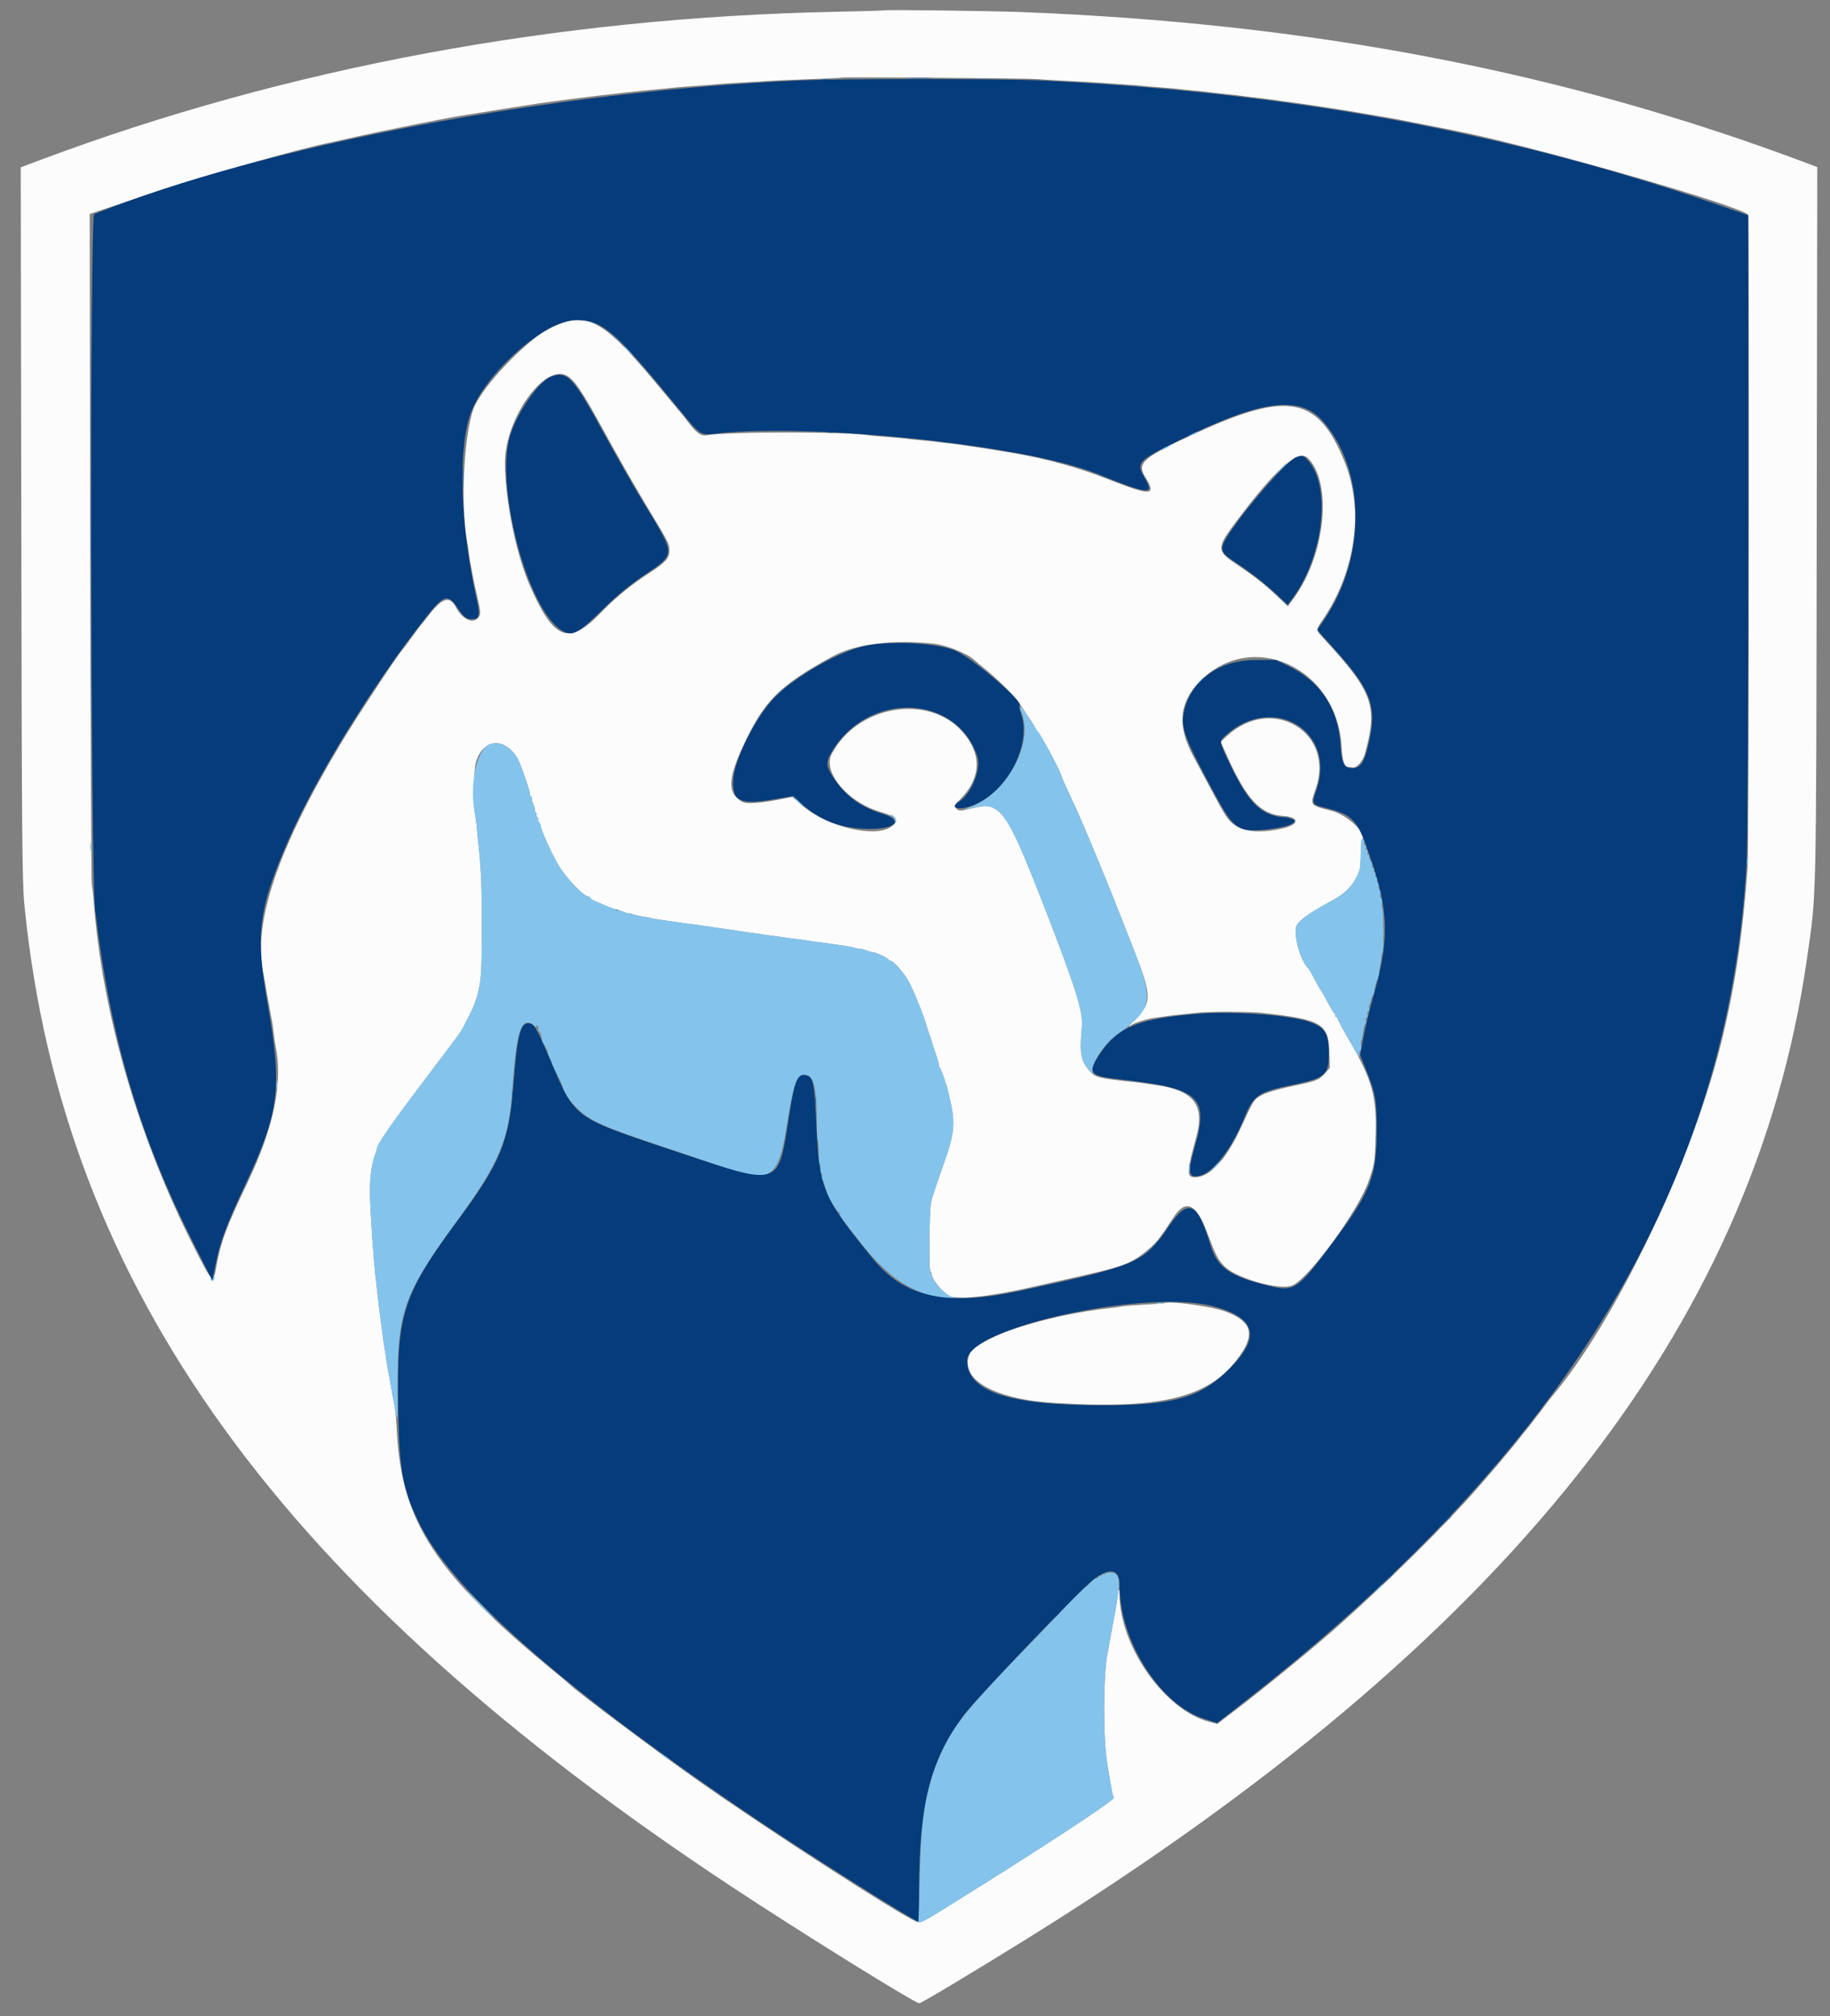 <svg id="svg" version="1.1" xmlns="http://www.w3.org/2000/svg" xmlns:xlink="http://www.w3.org/1999/xlink" width="400" height="440.666" viewBox="0, 0, 400,440.666"><rect x="0" y="0" width="400" height="440.666" fill="#808080" stroke="none"/><g id="svgg"><path id="path0" d="M193.461 2.254 C 193.394 2.311,188.449 2.458,182.472 2.581 C 121.616 3.832,62.674 14.812,9.015 34.891 L 4.534 36.568 4.655 114.428 C 4.765 184.834,4.834 192.858,5.378 198.247 C 13.750 281.308,61.426 347.342,160.035 412.456 C 174.796 422.204,199.998 437.862,200.925 437.862 C 201.369 437.862,213.361 430.672,225.066 423.387 C 328.983 358.713,383.242 290.526,394.900 209.955 C 397.084 194.858,396.967 199.954,397.098 114.578 L 397.218 36.518 395.191 35.754 C 341.966 15.695,286.745 5.074,222.962 2.628 C 216.785 2.391,193.647 2.098,193.461 2.254 M226.819 17.299 C 227.686 17.380,230.684 17.558,233.479 17.695 C 236.275 17.831,239.115 17.991,239.790 18.051 C 240.465 18.111,242.831 18.271,245.048 18.407 C 247.266 18.544,249.316 18.699,249.606 18.752 C 249.895 18.805,251.706 18.962,253.630 19.100 C 255.555 19.239,257.369 19.397,257.662 19.451 C 257.955 19.505,259.440 19.661,260.962 19.796 C 262.484 19.931,263.983 20.088,264.293 20.144 C 264.602 20.200,265.960 20.355,267.309 20.489 C 268.659 20.622,270.158 20.785,270.640 20.851 C 272.250 21.071,274.654 21.369,276.424 21.570 C 277.388 21.679,278.571 21.837,279.053 21.920 C 279.535 22.004,280.719 22.165,281.683 22.279 C 282.647 22.392,285.923 22.867,288.964 23.333 C 295.072 24.271,295.019 24.262,299.737 25.083 C 301.569 25.401,303.541 25.739,304.119 25.833 C 304.698 25.928,307.932 26.554,311.306 27.226 C 314.680 27.898,317.835 28.524,318.317 28.618 C 334.626 31.794,380.976 45.124,382.114 46.966 C 382.398 47.424,382.282 185.800,381.995 189.658 C 380.859 204.929,379.136 216.273,376.133 228.259 C 369.623 254.241,353.133 288.676,339.330 305.114 C 338.483 306.123,337.733 307.094,337.248 307.810 C 336.959 308.238,336.564 308.765,336.372 308.982 C 336.179 309.200,335.553 310.009,334.982 310.780 C 334.411 311.551,333.780 312.355,333.580 312.565 C 333.380 312.775,332.822 313.467,332.340 314.102 C 331.858 314.736,331.202 315.558,330.882 315.927 C 330.562 316.296,329.798 317.214,329.185 317.967 C 328.571 318.719,327.808 319.638,327.488 320.008 C 325.622 322.168,323.545 324.567,322.882 325.329 C 316.041 333.186,303.620 345.474,292.586 355.302 C 287.369 359.949,276.765 368.641,270.031 373.789 L 266.092 376.801 264.246 376.315 C 254.533 373.756,244.752 359.833,244.703 348.495 C 244.696 346.849,244.472 347.238,244.215 349.343 C 244.098 350.307,243.925 351.490,243.830 351.972 C 243.735 352.454,243.579 353.243,243.483 353.725 C 243.386 354.207,243.227 355.074,243.130 355.653 C 243.032 356.231,242.884 357.040,242.802 357.449 C 242.719 357.858,242.563 358.726,242.454 359.377 C 242.345 360.028,242.175 360.955,242.077 361.437 C 241.129 366.060,241.108 380.451,242.041 385.627 C 242.128 386.109,242.286 387.055,242.392 387.730 C 242.499 388.405,242.666 389.391,242.765 389.921 C 242.864 390.451,243.013 391.277,243.096 391.756 C 243.179 392.235,243.334 392.768,243.441 392.940 C 243.745 393.432,227.318 404.190,206.728 416.984 C 201.634 420.149,201.114 420.394,200.291 420.019 C 195.644 417.902,167.744 399.863,152.343 389.019 C 143.159 382.552,125.644 369.417,124.452 368.103 C 124.356 367.997,122.936 366.808,121.297 365.462 C 95.361 344.158,87.870 332.827,86.764 313.234 C 86.545 309.351,86.408 308.008,86.068 306.398 C 85.849 305.365,85.573 303.831,85.342 302.366 C 85.251 301.788,85.098 300.920,85.001 300.438 C 84.670 298.783,84.565 298.156,84.350 296.582 C 84.232 295.714,84.071 294.673,83.991 294.269 C 83.912 293.864,83.744 292.681,83.619 291.640 C 83.493 290.598,83.331 289.351,83.258 288.869 C 83.048 287.481,82.783 285.348,82.559 283.260 C 82.446 282.200,82.284 280.780,82.200 280.105 C 81.660 275.787,80.861 263.983,80.858 260.298 C 80.856 257.198,81.284 254.206,81.997 252.332 C 82.163 251.893,82.315 251.413,82.333 251.266 C 82.491 250.002,85.020 246.334,93.147 235.583 C 100.742 225.535,100.291 226.141,100.862 225.222 C 101.361 224.419,103.522 220.101,103.616 219.720 C 103.652 219.575,103.720 219.378,103.769 219.281 C 103.817 219.185,103.896 218.948,103.944 218.755 C 103.992 218.563,104.063 218.365,104.102 218.317 C 104.173 218.230,104.248 217.945,104.635 216.301 C 105.194 213.927,105.314 211.506,105.320 202.454 C 105.325 193.974,105.206 190.863,104.662 185.276 C 104.151 180.033,104.022 178.875,103.883 178.265 C 103.434 176.292,103.522 168.353,104.012 166.663 C 105.498 161.534,110.092 160.987,113.044 165.588 C 113.654 166.540,116.088 173.532,115.809 173.532 C 115.695 173.532,115.799 173.769,116.039 174.058 C 116.279 174.347,116.385 174.584,116.275 174.584 C 116.164 174.584,116.305 175.136,116.587 175.811 C 116.869 176.486,116.999 177.038,116.877 177.038 C 116.754 177.038,116.850 177.274,117.090 177.564 C 117.330 177.853,117.409 178.089,117.266 178.089 C 117.122 178.089,117.201 178.326,117.441 178.615 C 117.681 178.904,117.760 179.141,117.616 179.141 C 117.473 179.141,117.519 179.338,117.719 179.579 C 117.919 179.820,118.086 180.096,118.090 180.193 C 118.130 181.189,120.688 186.860,122.214 189.338 C 123.978 192.203,127.641 195.968,128.663 195.968 C 128.854 195.968,129.010 196.088,129.010 196.233 C 129.010 196.379,129.443 196.688,129.974 196.920 C 132.557 198.051,133.765 198.561,134.005 198.620 C 134.150 198.656,134.347 198.705,134.443 198.729 C 134.540 198.753,134.698 198.771,134.796 198.769 C 134.893 198.767,135.524 198.995,136.198 199.277 C 136.872 199.559,137.423 199.722,137.423 199.640 C 137.423 199.558,137.802 199.635,138.264 199.811 C 138.726 199.987,139.788 200.233,140.623 200.357 C 141.458 200.482,142.223 200.633,142.324 200.692 C 142.424 200.752,143.295 200.904,144.259 201.030 C 145.223 201.156,146.407 201.320,146.889 201.395 C 148.667 201.672,150.263 201.896,151.972 202.110 C 152.936 202.231,154.159 202.397,154.689 202.480 C 155.219 202.562,156.087 202.697,156.617 202.779 C 157.147 202.861,158.291 203.019,159.159 203.130 C 160.026 203.241,161.131 203.411,161.613 203.508 C 162.095 203.605,163.199 203.762,164.067 203.856 C 164.934 203.951,166.039 204.108,166.521 204.207 C 167.003 204.305,168.107 204.463,168.975 204.557 C 169.842 204.652,170.868 204.791,171.253 204.866 C 171.639 204.941,172.843 205.106,173.930 205.231 C 175.016 205.356,176.278 205.533,176.734 205.623 C 177.190 205.714,178.195 205.856,178.966 205.939 C 179.737 206.022,180.841 206.168,181.420 206.262 C 181.998 206.357,183.181 206.524,184.049 206.634 C 184.917 206.744,186.139 206.981,186.766 207.161 C 187.393 207.341,187.905 207.427,187.905 207.353 C 187.905 207.279,188.539 207.441,189.313 207.714 C 190.086 207.987,190.758 208.178,190.806 208.137 C 191.000 207.970,194.216 209.456,194.216 209.713 C 194.216 209.866,194.402 209.991,194.629 209.991 C 195.336 209.991,197.954 213.073,198.882 214.996 C 200.262 217.856,202.159 222.654,202.483 224.102 C 202.515 224.246,202.581 224.443,202.629 224.540 C 202.677 224.636,202.756 224.873,202.805 225.066 C 202.853 225.259,202.932 225.495,202.980 225.592 C 203.028 225.688,203.107 225.925,203.155 226.117 C 203.203 226.310,203.275 226.507,203.313 226.556 C 203.352 226.604,203.439 226.880,203.505 227.169 C 203.572 227.458,204.024 228.839,204.509 230.237 C 204.995 231.635,205.303 232.778,205.195 232.778 C 205.086 232.778,205.154 232.975,205.345 233.216 C 205.636 233.582,206.480 235.784,206.690 236.722 C 206.722 236.867,206.780 237.025,206.819 237.073 C 206.858 237.121,206.947 237.397,207.018 237.686 C 207.088 237.975,207.234 238.567,207.341 239.001 C 208.947 245.468,208.795 247.344,206.046 255.039 C 204.806 258.510,203.663 261.981,203.506 262.752 C 203.131 264.593,202.999 277.374,203.350 277.826 C 203.499 278.019,203.620 278.256,203.619 278.352 C 203.602 279.486,205.894 282.388,207.467 283.225 C 209.250 284.174,216.431 283.411,225.674 281.292 C 228.611 280.618,231.293 280.011,231.633 279.943 C 231.974 279.875,234.698 279.260,237.686 278.577 C 246.039 276.667,247.685 275.967,251.410 272.736 C 252.877 271.463,253.617 270.492,256.570 265.974 C 259.086 262.123,261.417 263.060,263.620 268.806 C 265.887 274.719,266.170 275.277,267.676 276.807 C 270.227 279.399,279.593 282.066,282.393 280.997 C 285.977 279.628,296.977 264.587,299.223 257.986 C 300.495 254.245,300.506 254.173,300.692 248.122 C 300.951 239.717,299.931 236.018,295.031 227.588 C 293.570 225.075,292.375 222.849,292.375 222.640 C 292.375 222.432,292.208 222.261,292.004 222.261 C 291.800 222.261,291.730 222.103,291.849 221.911 C 291.968 221.718,291.938 221.560,291.782 221.560 C 291.626 221.559,290.947 220.494,290.272 219.193 C 289.597 217.892,288.951 216.748,288.836 216.652 C 288.722 216.556,288.091 215.452,287.434 214.200 C 286.777 212.947,286.154 211.843,286.048 211.746 C 284.486 210.307,282.983 205.637,283.212 202.929 C 283.326 201.572,285.532 199.890,291.239 196.808 C 294.423 195.090,296.208 193.056,297.208 190.009 C 297.303 189.720,297.414 188.178,297.456 186.584 C 297.497 184.989,297.619 183.596,297.727 183.489 C 298.933 182.283,294.469 178.082,291.062 177.216 C 286.198 175.980,286.301 176.127,287.616 172.305 C 291.832 160.052,278.045 151.835,268.289 160.786 L 266.816 162.138 268.343 165.526 C 272.525 174.798,275.571 178.009,280.521 178.363 C 284.086 178.618,284.023 180.214,280.414 181.053 C 274.360 182.460,270.163 181.623,268.145 178.606 C 267.228 177.235,266.804 176.475,263.459 170.202 C 262.534 168.466,261.350 166.253,260.829 165.283 C 257.237 158.603,257.707 153.495,262.342 148.836 C 273.750 137.369,292.276 145.971,293.241 163.184 C 293.412 166.233,293.811 167.551,294.579 167.599 C 294.813 167.614,295.274 167.678,295.603 167.741 C 296.523 167.918,297.891 166.416,298.352 164.719 C 301.203 154.236,300.137 151.266,289.318 139.552 C 287.514 137.599,287.522 137.821,289.172 135.388 C 296.320 124.855,298.168 111.520,293.936 101.025 C 288.190 86.775,281.705 85.414,262.121 94.349 C 249.849 99.948,248.398 101.156,250.287 104.195 C 252.924 108.437,251.717 108.499,241.893 104.626 C 235.770 102.212,228.468 100.201,221.735 99.073 C 215.776 98.075,214.154 97.815,212.796 97.640 C 211.928 97.528,210.824 97.367,210.342 97.282 C 209.860 97.197,208.519 97.026,207.362 96.902 C 206.205 96.778,205.005 96.630,204.696 96.572 C 204.386 96.514,202.887 96.356,201.365 96.220 C 199.843 96.085,198.358 95.930,198.065 95.875 C 197.772 95.821,195.958 95.663,194.034 95.525 C 192.109 95.386,190.269 95.223,189.943 95.163 C 185.453 94.331,159.184 94.315,154.426 95.142 C 153.167 95.361,152.155 94.591,150.094 91.849 C 149.586 91.174,149.088 90.543,148.987 90.447 C 148.886 90.351,147.307 88.458,145.479 86.242 C 131.921 69.800,128.823 67.944,120.771 71.439 C 116.094 73.469,106.682 82.949,103.899 88.434 C 101.481 93.199,100.510 110.041,102.155 118.668 C 102.228 119.053,102.391 120.158,102.516 121.122 C 102.641 122.086,102.807 123.111,102.885 123.401 C 102.963 123.690,103.109 124.487,103.210 125.173 C 103.310 125.858,103.705 127.759,104.087 129.396 C 105.129 133.865,105.154 134.137,104.595 134.934 C 103.507 136.488,101.057 135.418,99.701 132.796 C 98.317 130.119,96.649 130.617,93.597 134.619 C 92.935 135.486,92.306 136.275,92.200 136.372 C 92.094 136.468,91.147 137.730,90.096 139.176 C 89.046 140.622,88.101 141.884,87.997 141.981 C 87.159 142.760,77.939 156.761,74.608 162.314 C 60.599 185.666,55.131 201.958,57.604 212.971 C 57.690 213.357,57.877 214.382,58.019 215.250 C 58.309 217.021,58.454 217.832,58.708 219.106 C 58.805 219.588,58.971 220.535,59.078 221.209 C 59.184 221.884,59.337 222.673,59.418 222.962 C 59.498 223.252,59.669 224.435,59.796 225.592 C 59.923 226.748,60.096 228.011,60.180 228.396 C 61.913 236.386,59.925 246.271,54.154 258.370 C 49.343 268.453,48.181 271.623,47.199 277.337 C 46.622 280.692,46.460 280.535,42.521 272.801 C 30.211 248.629,22.333 221.540,20.485 197.020 C 20.376 195.574,20.188 193.918,20.068 193.339 C 19.948 192.761,19.795 159.546,19.727 119.529 L 19.605 46.770 30.223 43.208 C 43.732 38.676,65.396 32.467,72.568 31.071 C 73.050 30.978,75.495 30.430,78.002 29.854 C 81.952 28.946,96.697 25.968,99.737 25.463 C 102.472 25.010,116.355 22.804,117.441 22.650 C 122.828 21.888,130.515 20.910,134.268 20.508 C 135.329 20.395,136.748 20.237,137.423 20.158 C 139.132 19.957,141.750 19.693,144.435 19.452 C 145.688 19.340,147.266 19.185,147.940 19.108 C 148.615 19.031,150.666 18.869,152.498 18.748 C 154.330 18.627,156.223 18.473,156.705 18.406 C 157.187 18.338,159.632 18.177,162.138 18.047 C 164.645 17.917,167.248 17.758,167.923 17.693 C 168.598 17.629,172.463 17.466,176.512 17.332 C 180.561 17.198,183.939 17.031,184.018 16.960 C 184.210 16.788,224.798 17.109,226.819 17.299 M123.862 82.090 C 125.561 82.993,127.304 85.587,131.989 94.190 C 134.689 99.146,138.614 106.050,140.713 109.532 C 146.245 118.713,146.276 118.772,146.314 120.252 C 146.359 121.936,145.523 122.907,142.156 125.091 C 137.879 127.864,134.541 130.594,131.210 134.045 C 124.253 141.254,120.943 139.882,115.644 127.592 C 112.764 120.912,110.428 109.250,110.374 101.283 C 110.309 91.674,118.898 79.451,123.862 82.090 M285.864 100.112 C 291.321 105.569,289.709 121.349,282.724 130.851 L 281.499 132.518 279.312 130.443 C 276.498 127.772,274.406 126.128,270.289 123.350 C 265.853 120.356,265.850 119.820,270.250 113.935 C 278.780 102.525,283.818 98.066,285.864 100.112 M204.184 140.705 C 206.805 140.990,211.460 142.847,212.845 144.158 C 213.108 144.407,214.068 145.209,214.979 145.941 C 217.850 148.248,221.777 152.088,222.666 153.458 C 223.137 154.183,224.186 155.774,224.995 156.993 C 225.805 158.212,226.468 159.343,226.468 159.506 C 226.468 159.668,226.599 159.854,226.758 159.918 C 227.310 160.140,232.077 169.019,232.077 169.824 C 232.077 169.898,232.686 171.274,233.430 172.884 C 234.175 174.494,235.144 176.599,235.583 177.564 C 236.787 180.201,241.745 192.114,243.463 196.494 C 244.294 198.615,246.170 203.376,247.631 207.075 C 251.704 217.381,251.798 218.963,248.544 222.339 C 246.889 224.057,246.285 224.869,247.239 224.095 C 247.927 223.538,250.785 222.659,252.645 222.434 C 253.576 222.321,254.733 222.161,255.215 222.079 C 255.697 221.997,257.038 221.841,258.195 221.732 C 259.351 221.623,261.008 221.450,261.876 221.348 C 264.101 221.085,273.210 221.107,275.723 221.380 C 288.744 222.797,290.367 223.714,290.565 229.770 L 290.683 233.385 289.584 234.638 C 288.309 236.090,287.747 236.300,281.858 237.530 C 279.362 238.051,276.771 238.828,275.838 239.334 C 274.087 240.284,274.029 240.373,271.213 246.513 C 268.040 253.430,264.443 257.318,261.216 257.318 C 259.309 257.318,259.343 256.289,261.513 248.379 C 263.392 241.527,260.844 238.283,252.708 237.172 C 251.869 237.057,250.789 236.895,250.307 236.812 C 249.825 236.729,248.563 236.570,247.502 236.458 C 240.063 235.672,239.392 235.499,238.143 234.056 C 236.214 231.827,235.948 230.280,236.474 224.356 C 236.765 221.084,235.066 215.702,228.068 197.721 C 221.822 181.675,219.904 177.977,217.101 176.581 C 215.888 175.977,215.257 176.018,211.121 176.972 C 209.925 177.248,209.516 177.213,209.105 176.802 C 208.426 176.123,208.388 176.219,209.967 174.609 C 214.537 169.946,214.642 164.676,210.259 159.819 C 202.773 151.522,187.298 154.233,181.791 164.805 C 179.762 168.699,185.170 175.235,192.186 177.367 C 196.227 178.594,196.740 179.235,194.826 180.664 C 191.401 183.221,180.939 180.796,175.502 176.184 L 173.151 174.190 171.326 174.554 C 166.275 175.562,163.271 175.796,162.262 175.261 C 158.984 173.524,159.039 170.297,162.475 162.939 C 167.067 153.106,170.274 149.903,181.946 143.489 C 186.936 140.746,195.142 139.719,204.184 140.705 M254.433 284.844 C 254.381 284.887,252.395 285.031,250.020 285.163 C 247.645 285.296,245.515 285.463,245.287 285.536 C 245.059 285.609,244.005 285.760,242.945 285.873 C 228.659 287.387,213.457 292.343,211.926 295.983 C 209.621 301.466,217.230 305.836,230.500 306.650 C 254.568 308.126,265.037 305.334,271.368 295.751 C 274.328 291.270,273.327 288.703,267.815 286.642 C 264.803 285.516,255.180 284.223,254.433 284.844 " stroke="none" fill="#fcfcfc" fill-rule="evenodd"></path><path id="path1" d="M134.268 73.379 C 134.268 73.439,134.781 73.952,135.408 74.518 L 136.547 75.548 135.517 74.408 C 134.557 73.346,134.268 73.108,134.268 73.379 M136.372 75.833 C 136.372 75.893,136.884 76.406,137.511 76.972 L 138.650 78.002 137.621 76.862 C 136.661 75.800,136.372 75.562,136.372 75.833 M260.473 94.829 C 259.991 95.105,259.755 95.330,259.947 95.330 C 260.140 95.330,260.692 95.105,261.174 94.829 C 261.656 94.554,261.893 94.328,261.700 94.328 C 261.507 94.328,260.955 94.554,260.473 94.829 M254.777 97.659 C 253.466 98.370,253.546 98.666,254.864 97.984 C 255.443 97.685,255.916 97.366,255.916 97.274 C 255.916 97.048,255.878 97.061,254.777 97.659 M279.563 102.805 L 278.177 104.294 279.667 102.909 C 281.053 101.620,281.318 101.315,281.053 101.315 C 280.995 101.315,280.325 101.985,279.563 102.805 M296.344 112.533 C 296.344 113.786,296.407 114.299,296.485 113.672 C 296.563 113.046,296.563 112.020,296.485 111.394 C 296.407 110.767,296.344 111.280,296.344 112.533 M262.029 149.080 L 260.999 150.219 262.138 149.189 C 262.765 148.623,263.278 148.110,263.278 148.050 C 263.278 147.779,262.989 148.018,262.029 149.080 M222.962 154.754 C 222.962 154.838,223.134 155.350,223.344 155.893 C 225.967 162.672,219.934 173.525,211.924 176.439 C 210.200 177.066,210.667 177.068,213.497 176.447 C 218.677 175.310,220.224 177.568,228.068 197.721 C 235.066 215.702,236.765 221.084,236.474 224.356 C 235.935 230.429,236.256 232.114,238.342 234.162 C 238.849 234.660,239.145 234.916,239.001 234.729 C 237.967 233.399,240.983 228.373,244.167 226.120 C 251.944 220.615,252.271 218.818,247.631 207.075 C 246.170 203.376,244.294 198.615,243.463 196.494 C 241.745 192.114,236.787 180.201,235.583 177.564 C 235.144 176.599,234.175 174.494,233.430 172.884 C 232.686 171.274,232.077 169.898,232.077 169.824 C 232.077 169.173,227.470 160.394,226.847 159.860 C 226.735 159.763,226.450 159.369,226.213 158.983 C 223.779 155.015,222.962 153.952,222.962 154.754 M106.728 162.817 C 103.996 164.336,102.527 172.311,103.883 178.265 C 104.022 178.875,104.151 180.033,104.662 185.276 C 105.206 190.863,105.325 193.974,105.320 202.454 C 105.314 211.506,105.194 213.927,104.635 216.301 C 104.248 217.945,104.173 218.230,104.102 218.317 C 104.063 218.365,103.992 218.563,103.944 218.755 C 103.896 218.948,103.817 219.185,103.769 219.281 C 103.720 219.378,103.652 219.575,103.616 219.720 C 103.522 220.101,101.361 224.419,100.862 225.222 C 100.291 226.141,100.742 225.535,93.147 235.583 C 85.275 245.997,82.176 250.468,82.400 251.091 C 82.418 251.142,82.267 251.621,82.063 252.156 C 81.282 254.212,80.856 257.087,80.858 260.298 C 80.861 263.983,81.660 275.787,82.200 280.105 C 82.284 280.780,82.446 282.200,82.559 283.260 C 82.783 285.348,83.048 287.481,83.258 288.869 C 83.331 289.351,83.493 290.598,83.619 291.640 C 83.744 292.681,83.912 293.864,83.991 294.269 C 84.071 294.673,84.232 295.714,84.350 296.582 C 84.565 298.156,84.670 298.783,85.001 300.438 C 85.098 300.920,85.258 301.827,85.358 302.454 C 85.614 304.064,85.852 305.381,86.071 306.398 C 86.175 306.880,86.352 307.905,86.464 308.677 C 86.864 311.424,86.949 310.277,86.920 302.516 C 86.860 286.662,88.341 282.593,99.918 266.784 C 109.150 254.176,111.242 249.169,111.998 237.862 C 112.858 225.010,114.012 221.786,116.860 224.277 C 117.274 224.639,117.443 224.689,117.272 224.398 C 117.070 224.056,117.112 223.986,117.411 224.171 C 117.646 224.316,117.755 224.656,117.651 224.926 C 117.548 225.196,117.599 225.416,117.764 225.416 C 117.930 225.416,118.175 225.850,118.308 226.380 C 118.441 226.911,118.500 227.344,118.438 227.344 C 118.377 227.344,118.693 227.936,119.140 228.659 C 119.586 229.382,119.856 229.974,119.739 229.974 C 119.622 229.974,119.770 230.445,120.068 231.022 C 120.366 231.598,120.599 232.155,120.586 232.258 C 120.573 232.362,120.860 233.034,121.224 233.752 C 122.509 236.287,123.066 237.514,123.051 237.778 C 123.009 238.516,124.424 240.526,126.232 242.297 C 129.048 245.054,131.478 246.132,145.486 250.838 C 152.138 253.073,158.764 255.302,160.210 255.792 C 168.217 258.505,170.178 257.018,171.799 247.003 C 173.421 236.983,173.989 235.174,175.585 234.942 C 177.808 234.620,178.536 237.203,178.555 245.486 C 178.560 247.559,178.655 249.255,178.765 249.255 C 178.875 249.255,178.956 250.368,178.944 251.729 C 178.932 253.090,179.036 254.274,179.176 254.360 C 179.315 254.446,179.386 254.914,179.333 255.400 C 179.279 255.886,179.375 256.369,179.545 256.474 C 179.715 256.580,179.763 256.812,179.652 256.992 C 179.541 257.171,179.576 257.515,179.729 257.756 C 179.882 257.997,180.029 258.313,180.056 258.457 C 180.083 258.602,180.145 258.799,180.193 258.896 C 180.241 258.992,180.320 259.229,180.368 259.422 C 180.416 259.614,180.488 259.812,180.526 259.860 C 180.565 259.908,180.649 260.218,180.713 260.548 C 180.904 261.543,183.020 265.031,183.432 265.031 C 183.643 265.031,183.717 265.129,183.597 265.249 C 183.357 265.489,183.924 266.289,188.031 271.516 C 194.372 279.587,199.847 283.081,207.244 283.779 C 209.450 283.987,209.456 283.985,208.160 283.494 C 206.301 282.789,203.817 280.033,203.525 278.352 C 203.509 278.256,203.401 278.019,203.286 277.826 C 202.982 277.315,203.170 264.402,203.506 262.752 C 203.663 261.981,204.806 258.510,206.046 255.039 C 208.795 247.344,208.947 245.468,207.341 239.001 C 207.234 238.567,207.088 237.975,207.018 237.686 C 206.947 237.397,206.858 237.121,206.819 237.073 C 206.780 237.025,206.722 236.867,206.690 236.722 C 206.480 235.784,205.636 233.582,205.345 233.216 C 205.154 232.975,205.086 232.778,205.195 232.778 C 205.303 232.778,204.995 231.635,204.509 230.237 C 204.024 228.839,203.572 227.458,203.505 227.169 C 203.439 226.880,203.352 226.604,203.313 226.556 C 203.275 226.507,203.203 226.310,203.155 226.117 C 203.107 225.925,203.028 225.688,202.980 225.592 C 202.932 225.495,202.853 225.259,202.805 225.066 C 202.756 224.873,202.677 224.636,202.629 224.540 C 202.581 224.443,202.515 224.246,202.483 224.102 C 202.159 222.654,200.262 217.856,198.882 214.996 C 197.954 213.073,195.336 209.991,194.629 209.991 C 194.402 209.991,194.216 209.866,194.216 209.713 C 194.216 209.449,191.531 208.202,190.978 208.208 C 190.836 208.209,190.086 207.987,189.313 207.714 C 188.539 207.441,187.905 207.279,187.905 207.353 C 187.905 207.427,187.393 207.341,186.766 207.161 C 186.139 206.981,184.917 206.744,184.049 206.634 C 183.181 206.524,181.998 206.357,181.420 206.262 C 180.841 206.168,179.737 206.022,178.966 205.939 C 178.195 205.856,177.190 205.714,176.734 205.623 C 176.278 205.533,175.016 205.356,173.930 205.231 C 172.843 205.106,171.639 204.941,171.253 204.866 C 170.868 204.791,169.842 204.652,168.975 204.557 C 168.107 204.463,167.003 204.305,166.521 204.207 C 166.039 204.108,164.934 203.951,164.067 203.856 C 163.199 203.762,162.095 203.605,161.613 203.508 C 161.131 203.411,160.026 203.241,159.159 203.130 C 158.291 203.019,157.147 202.861,156.617 202.779 C 156.087 202.697,155.219 202.562,154.689 202.480 C 154.159 202.397,152.936 202.231,151.972 202.110 C 150.263 201.896,148.667 201.672,146.889 201.395 C 146.407 201.320,145.223 201.156,144.259 201.030 C 143.295 200.904,142.424 200.752,142.324 200.692 C 142.223 200.633,141.458 200.482,140.623 200.357 C 139.788 200.233,138.726 199.987,138.264 199.811 C 137.802 199.635,137.423 199.558,137.423 199.640 C 137.423 199.722,136.871 199.558,136.196 199.276 C 135.521 198.994,134.969 198.864,134.969 198.987 C 134.969 199.109,134.772 199.046,134.531 198.846 C 134.290 198.646,133.935 198.454,133.742 198.420 C 133.399 198.360,131.890 197.760,129.974 196.920 C 129.443 196.688,129.010 196.379,129.010 196.233 C 129.010 196.088,128.854 195.968,128.663 195.968 C 127.641 195.968,123.978 192.203,122.214 189.338 C 120.576 186.677,117.968 180.827,118.239 180.418 C 118.282 180.354,118.101 180.040,117.836 179.721 C 117.572 179.402,117.473 179.141,117.616 179.141 C 117.760 179.141,117.681 178.904,117.441 178.615 C 117.201 178.326,117.122 178.089,117.266 178.089 C 117.409 178.089,117.330 177.853,117.090 177.564 C 116.850 177.274,116.754 177.038,116.877 177.038 C 116.999 177.038,116.869 176.486,116.587 175.811 C 116.305 175.136,116.164 174.584,116.275 174.584 C 116.385 174.584,116.279 174.347,116.039 174.058 C 115.799 173.769,115.695 173.532,115.809 173.532 C 116.088 173.532,113.654 166.540,113.044 165.588 C 111.336 162.926,108.652 161.748,106.728 162.817 M174.233 175.110 C 174.887 175.784,175.501 176.337,175.598 176.337 C 175.694 176.337,175.238 175.784,174.584 175.110 C 173.930 174.435,173.316 173.883,173.219 173.883 C 173.123 173.883,173.579 174.435,174.233 175.110 M195.004 178.468 C 195.342 178.665,195.630 179.094,195.646 179.421 C 195.663 179.805,195.738 179.857,195.854 179.568 C 196.064 179.045,195.365 178.084,194.786 178.100 C 194.569 178.106,194.667 178.272,195.004 178.468 M297.424 186.270 C 297.405 188.037,297.310 189.720,297.212 190.009 C 296.174 193.097,294.424 195.089,291.239 196.808 C 285.532 199.890,283.326 201.572,283.212 202.929 C 282.983 205.637,284.486 210.307,286.048 211.746 C 286.154 211.843,286.777 212.947,287.434 214.200 C 288.091 215.452,288.722 216.556,288.836 216.652 C 288.951 216.748,289.597 217.892,290.272 219.193 C 290.947 220.494,291.626 221.559,291.782 221.560 C 291.938 221.560,291.968 221.718,291.849 221.911 C 291.730 222.103,291.800 222.261,292.004 222.261 C 292.208 222.261,292.375 222.424,292.375 222.624 C 292.375 223.006,296.901 231.025,297.117 231.025 C 297.186 231.025,297.182 230.710,297.108 230.324 C 297.034 229.939,297.131 229.623,297.324 229.623 C 297.518 229.623,297.603 229.161,297.514 228.595 C 297.425 228.030,297.446 227.474,297.561 227.358 C 297.676 227.243,297.815 226.720,297.869 226.195 C 298.014 224.797,298.147 224.242,298.453 223.751 C 298.604 223.510,298.636 223.166,298.525 222.987 C 298.414 222.807,298.494 222.554,298.704 222.425 C 298.913 222.296,299.001 221.975,298.900 221.711 C 298.799 221.448,298.878 221.132,299.075 221.010 C 299.273 220.888,299.356 220.583,299.259 220.332 C 299.163 220.081,299.183 219.777,299.303 219.657 C 299.423 219.537,299.573 219.100,299.636 218.686 C 299.699 218.273,299.911 217.741,300.107 217.505 C 300.303 217.269,300.439 216.942,300.409 216.777 C 300.379 216.612,300.386 216.398,300.423 216.301 C 300.460 216.205,300.561 215.744,300.647 215.277 C 300.732 214.810,300.950 214.251,301.130 214.034 C 301.310 213.817,301.444 213.332,301.429 212.955 C 301.414 212.578,301.520 211.718,301.666 211.043 C 301.812 210.368,301.943 209.461,301.956 209.027 C 301.970 208.593,302.072 208.238,302.184 208.238 C 302.465 208.238,302.420 198.885,302.138 198.603 C 302.012 198.477,301.982 197.912,302.071 197.347 C 302.160 196.781,302.076 196.319,301.885 196.319 C 301.693 196.319,301.606 195.935,301.691 195.465 C 301.776 194.995,301.694 194.517,301.508 194.402 C 301.322 194.287,301.253 193.978,301.354 193.714 C 301.455 193.450,301.376 193.135,301.179 193.013 C 300.981 192.891,300.908 192.559,301.017 192.276 C 301.125 191.993,301.045 191.762,300.837 191.762 C 300.630 191.762,300.551 191.525,300.662 191.236 C 300.773 190.947,300.694 190.710,300.487 190.710 C 300.279 190.710,300.200 190.473,300.311 190.184 C 300.422 189.895,300.329 189.658,300.104 189.658 C 299.880 189.658,299.790 189.505,299.906 189.318 C 300.022 189.130,299.873 188.605,299.575 188.150 C 299.277 187.696,299.139 187.218,299.268 187.089 C 299.398 186.959,299.324 186.854,299.105 186.854 C 298.886 186.854,298.798 186.617,298.909 186.328 C 299.020 186.039,298.941 185.802,298.734 185.802 C 298.526 185.802,298.448 185.565,298.559 185.276 C 298.670 184.987,298.591 184.750,298.383 184.750 C 298.176 184.750,298.087 184.539,298.186 184.281 C 298.286 184.022,298.162 183.641,297.913 183.434 C 297.547 183.130,297.452 183.681,297.424 186.270 M19.727 185.101 C 19.727 185.968,19.796 186.323,19.879 185.890 C 19.963 185.456,19.963 184.746,19.879 184.312 C 19.796 183.878,19.727 184.233,19.727 185.101 M381.852 188.256 C 381.852 188.931,381.924 189.207,382.012 188.869 C 382.100 188.532,382.100 187.980,382.012 187.642 C 381.924 187.305,381.852 187.581,381.852 188.256 M60.386 237.160 C 60.390 237.932,60.462 238.206,60.546 237.770 C 60.630 237.334,60.627 236.703,60.539 236.368 C 60.451 236.032,60.383 236.389,60.386 237.160 M300.870 249.606 C 300.870 250.280,300.942 250.557,301.030 250.219 C 301.119 249.882,301.119 249.330,301.030 248.992 C 300.942 248.655,300.870 248.931,300.870 249.606 M265.362 255.127 L 264.154 256.442 265.469 255.234 C 266.693 254.109,266.945 253.812,266.677 253.812 C 266.618 253.812,266.027 254.404,265.362 255.127 M259.861 255.390 C 259.864 256.161,259.936 256.435,260.020 255.999 C 260.104 255.563,260.101 254.932,260.013 254.597 C 259.925 254.262,259.857 254.619,259.861 255.390 M46.666 278.987 C 46.640 279.503,46.479 279.705,46.221 279.546 C 45.960 279.385,45.912 279.450,46.085 279.731 C 46.467 280.349,47.084 279.643,46.875 278.828 C 46.740 278.304,46.699 278.336,46.666 278.987 M252.848 284.904 C 253.186 284.992,253.738 284.992,254.075 284.904 C 254.413 284.816,254.137 284.744,253.462 284.744 C 252.787 284.744,252.511 284.816,252.848 284.904 M241.543 343.993 C 241.543 344.162,241.385 344.203,241.192 344.084 C 240.999 343.965,240.841 344.044,240.841 344.259 C 240.841 344.475,240.684 344.554,240.491 344.435 C 240.298 344.316,240.140 344.385,240.140 344.589 C 240.140 344.793,239.918 344.961,239.646 344.961 C 239.373 344.961,238.760 345.425,238.282 345.993 C 237.805 346.561,237.338 346.950,237.246 346.858 C 237.155 346.766,235.520 348.365,233.614 350.412 C 231.708 352.459,228.571 355.754,226.643 357.734 C 210.494 374.321,207.922 377.552,204.897 385.055 C 202.149 391.869,201.346 397.197,201.033 410.692 C 200.925 415.320,200.782 419.382,200.714 419.720 C 200.509 420.746,201.130 420.462,206.804 416.937 C 227.297 404.204,243.744 393.431,243.441 392.940 C 243.334 392.768,243.179 392.235,243.096 391.756 C 243.013 391.277,242.864 390.451,242.765 389.921 C 242.666 389.391,242.499 388.405,242.392 387.730 C 242.286 387.055,242.128 386.109,242.041 385.627 C 241.108 380.451,241.129 366.060,242.077 361.437 C 242.175 360.955,242.345 360.028,242.454 359.377 C 242.563 358.726,242.719 357.858,242.802 357.449 C 242.884 357.040,243.032 356.231,243.130 355.653 C 243.227 355.074,243.386 354.207,243.483 353.725 C 245.091 345.677,244.966 343.781,242.821 343.721 C 242.118 343.702,241.543 343.824,241.543 343.993 M300.942 347.502 L 299.912 348.642 301.052 347.612 C 301.678 347.046,302.191 346.533,302.191 346.473 C 302.191 346.202,301.902 346.440,300.942 347.502 M104.820 350.745 C 106.451 352.384,107.864 353.725,107.960 353.725 C 108.056 353.725,106.801 352.384,105.171 350.745 C 103.541 349.106,102.128 347.765,102.031 347.765 C 101.935 347.765,103.190 349.106,104.820 350.745 M144.435 383.300 C 144.435 383.397,144.908 383.812,145.486 384.224 C 146.065 384.636,146.538 384.894,146.538 384.798 C 146.538 384.702,146.065 384.286,145.486 383.874 C 144.908 383.462,144.435 383.204,144.435 383.300 " stroke="none" fill="#84c4ec" fill-rule="evenodd"></path><path id="path2" d="M198.510 17.087 C 199.812 17.155,201.941 17.155,203.243 17.087 C 204.544 17.020,203.479 16.965,200.876 16.965 C 198.273 16.965,197.209 17.020,198.510 17.087 M179.759 17.426 C 180.195 17.510,180.826 17.507,181.161 17.419 C 181.496 17.331,181.139 17.262,180.368 17.266 C 179.597 17.270,179.323 17.342,179.759 17.426 M19.804 114.987 C 19.804 152.489,19.845 167.831,19.895 149.080 C 19.945 130.329,19.945 99.645,19.895 80.894 C 19.845 62.143,19.804 77.485,19.804 114.987 M281.424 88.592 C 281.860 88.675,282.491 88.672,282.826 88.584 C 283.161 88.497,282.805 88.428,282.033 88.432 C 281.262 88.436,280.988 88.508,281.424 88.592 M180.982 94.545 C 181.319 94.633,181.871 94.633,182.209 94.545 C 182.546 94.457,182.270 94.385,181.595 94.385 C 180.920 94.385,180.644 94.457,180.982 94.545 M101.095 104.294 C 101.096 106.415,101.154 107.238,101.224 106.122 C 101.293 105.006,101.293 103.271,101.222 102.266 C 101.152 101.261,101.094 102.174,101.095 104.294 M280.372 178.688 C 280.808 178.772,281.439 178.769,281.774 178.681 C 282.110 178.593,281.753 178.524,280.982 178.528 C 280.210 178.532,279.936 178.604,280.372 178.688 M302.623 203.330 C 302.623 204.005,302.695 204.281,302.783 203.944 C 302.871 203.606,302.871 203.054,302.783 202.717 C 302.695 202.379,302.623 202.656,302.623 203.330 M111.913 239.089 C 111.913 239.763,111.985 240.039,112.073 239.702 C 112.162 239.365,112.162 238.812,112.073 238.475 C 111.985 238.138,111.913 238.414,111.913 239.089 M178.178 240.666 C 178.182 241.437,178.253 241.712,178.337 241.275 C 178.421 240.839,178.418 240.208,178.330 239.873 C 178.243 239.538,178.174 239.895,178.178 240.666 M252.041 272.305 L 250.833 273.620 252.147 272.412 C 253.371 271.287,253.623 270.990,253.355 270.990 C 253.297 270.990,252.705 271.582,252.041 272.305 M315.844 332.603 L 314.636 333.918 315.951 332.709 C 317.175 331.585,317.427 331.288,317.159 331.288 C 317.100 331.288,316.509 331.880,315.844 332.603 M303.224 345.223 L 302.016 346.538 303.330 345.330 C 304.554 344.206,304.806 343.909,304.539 343.909 C 304.480 343.909,303.888 344.500,303.224 345.223 M230.478 353.462 L 229.448 354.601 230.587 353.572 C 231.214 353.005,231.727 352.493,231.727 352.432 C 231.727 352.161,231.437 352.400,230.478 353.462 " stroke="none" fill="#446c9c" fill-rule="evenodd"></path><path id="path3" d="M175.460 17.559 C 120.708 19.906,57.855 31.776,20.586 46.808 C 19.637 47.190,19.837 190.785,20.797 198.773 C 24.221 227.264,30.506 248.503,42.524 272.192 L 46.423 279.879 47.070 276.574 C 48.058 271.529,49.476 267.700,53.619 258.896 C 61.067 243.067,61.716 237.872,58.527 219.632 C 55.797 204.016,56.447 198.738,62.937 183.827 C 68.934 170.048,81.626 149.451,92.977 135.078 C 96.993 129.992,97.882 129.703,99.960 132.802 C 101.344 134.864,101.910 135.320,103.092 135.320 C 104.893 135.320,105.008 134.673,104.011 130.143 C 100.554 114.432,100.094 97.737,102.911 90.203 C 106.199 81.409,119.160 69.972,125.855 69.958 C 131.631 69.947,134.231 72.146,147.381 88.168 C 153.559 95.695,152.714 95.141,157.304 94.679 C 178.770 92.518,224.535 97.412,239.614 103.480 C 251.088 108.097,252.364 108.241,250.330 104.686 C 248.249 101.048,248.408 100.866,257.669 96.271 C 275.394 87.476,283.973 86.282,289.028 91.905 C 298.531 102.474,298.744 121.703,289.510 135.362 L 287.941 137.682 292.240 142.503 C 299.696 150.863,301.017 154.590,299.234 162.242 C 298.188 166.733,297.404 167.923,295.489 167.923 C 293.812 167.923,293.207 166.677,292.985 162.771 C 292.545 155.005,288.735 149.117,281.988 145.775 L 278.929 144.259 274.521 144.259 C 266.306 144.259,260.072 148.875,258.730 155.952 C 258.124 159.146,259.024 161.508,265.222 173.006 C 269.757 181.419,270.581 181.992,277.101 181.265 C 282.913 180.617,285.010 179.088,280.646 178.680 C 275.617 178.211,272.910 175.542,268.846 167.047 C 266.472 162.083,266.464 162.038,267.748 160.858 C 278.138 151.313,292.272 159.695,287.734 172.710 C 286.667 175.770,286.692 175.814,289.938 176.627 C 295.244 177.956,296.466 179.076,298.461 184.442 C 303.604 198.277,303.946 204.567,300.258 217.527 C 299.381 220.612,298.360 224.819,297.989 226.877 L 297.315 230.619 298.496 233.546 C 300.707 239.029,300.951 240.397,300.929 247.152 C 300.896 257.199,299.615 260.488,291.518 271.320 C 283.131 282.541,283.092 282.563,275.723 280.635 C 268.514 278.748,265.942 276.773,264.538 272.044 C 261.752 262.661,259.690 261.788,255.397 268.173 C 250.180 275.931,248.692 276.577,223.445 282.046 C 206.844 285.641,197.731 283.675,190.662 274.973 C 179.764 261.558,179.054 259.856,178.416 245.597 C 178.012 236.583,177.765 235.428,176.150 235.023 C 174.335 234.567,173.647 236.244,172.468 243.996 C 170.113 259.470,170.571 259.312,148.943 252.083 C 124.675 243.972,125.978 244.915,120.071 231.201 C 117.128 224.366,116.698 223.663,115.466 223.663 C 113.703 223.663,113.053 226.435,112.178 237.686 C 111.265 249.426,109.268 254.294,100.505 266.131 C 87.988 283.038,86.709 286.968,87.034 307.495 C 87.260 321.738,88.088 326.044,92.095 333.798 C 99.716 348.545,124.607 370.239,165.469 397.749 C 177.299 405.714,199.913 419.982,200.705 419.982 C 200.799 419.982,200.876 417.008,200.876 413.373 C 200.876 394.444,203.336 384.718,210.581 374.992 C 213.477 371.104,236.414 347.132,239.201 345.081 C 242.665 342.531,244.698 343.009,244.698 346.372 C 244.698 358.569,253.471 372.512,263.119 375.651 L 266.031 376.598 271.578 372.275 C 342.747 316.820,377.891 258.236,381.760 188.606 C 381.983 184.592,382.121 156.391,382.121 114.589 L 382.121 47.057 374.955 44.580 C 329.499 28.871,280.941 20.017,226.819 17.569 C 218.718 17.202,183.930 17.196,175.460 17.559 M120.324 82.398 C 117.845 83.394,113.505 89.525,111.698 94.586 C 107.841 105.387,115.346 133.897,123.120 137.978 C 125.237 139.089,126.362 138.457,131.905 133.038 C 134.779 130.228,137.627 127.869,140.471 125.942 C 147.850 120.940,147.838 121.708,140.724 109.993 C 138.586 106.473,134.563 99.429,131.784 94.339 C 125.214 82.308,123.916 80.955,120.324 82.398 M283.279 99.949 C 281.321 100.731,273.036 110.153,268.851 116.358 C 266.488 119.860,266.558 120.619,269.413 122.476 C 272.927 124.761,276.494 127.520,279.035 129.918 L 281.449 132.195 282.320 131.040 C 289.327 121.760,291.095 106.191,285.785 100.526 C 284.808 99.483,284.579 99.430,283.279 99.949 M189.483 141.097 C 183.400 142.227,172.615 148.512,168.517 153.315 C 164.573 157.938,160.517 166.333,160.284 170.355 C 160.002 175.224,161.716 176.003,169.676 174.621 L 173.357 173.982 174.934 175.428 C 179.058 179.207,183.350 180.936,189.132 181.148 C 195.525 181.381,197.867 179.419,192.989 177.915 C 188.194 176.436,185.054 174.192,182.450 170.382 C 180.349 167.306,180.331 166.557,182.286 163.556 C 190.536 150.893,209.271 151.983,213.652 165.381 C 214.528 168.057,212.272 173.610,209.663 175.200 C 207.557 176.484,209.263 177.185,212.139 176.217 C 219.897 173.607,225.664 162.932,223.141 155.851 C 222.871 155.093,222.738 154.330,222.846 154.156 C 223.486 153.119,212.245 143.596,208.702 142.173 C 204.686 140.560,195.229 140.031,189.483 141.097 M262.226 221.556 C 248.987 222.614,244.455 224.402,240.579 230.100 C 237.568 234.527,238.024 235.170,244.698 235.911 C 262.306 237.866,264.313 239.676,261.149 250.747 C 259.510 256.481,259.755 257.654,262.437 256.913 C 265.318 256.118,269.373 250.797,271.898 244.500 C 273.942 239.402,274.967 238.682,282.384 237.143 C 289.733 235.617,290.447 235.003,290.447 230.208 C 290.447 225.633,289.528 224.332,285.455 223.139 C 280.877 221.799,269.172 221.001,262.226 221.556 M265.206 285.509 C 274.604 288.014,275.685 292.238,268.712 299.211 C 262.345 305.578,256.518 307.208,240.316 307.152 C 220.171 307.083,211.394 304.102,211.394 297.329 C 211.394 290.212,250.567 281.607,265.206 285.509 " stroke="none" fill="#043c7c" fill-rule="evenodd"></path><path id="path4" d="" stroke="none" fill="#4050c0" fill-rule="evenodd"></path><path id="path5" d="" stroke="none" fill="#44507c" fill-rule="evenodd"></path><path id="path6" d="" stroke="none" fill="#04547c" fill-rule="evenodd"></path><path id="path7" d="" stroke="none" fill="#083c7c" fill-rule="evenodd"></path><path id="path8" d="" stroke="none" fill="#083c7c" fill-rule="evenodd"></path></g></svg>